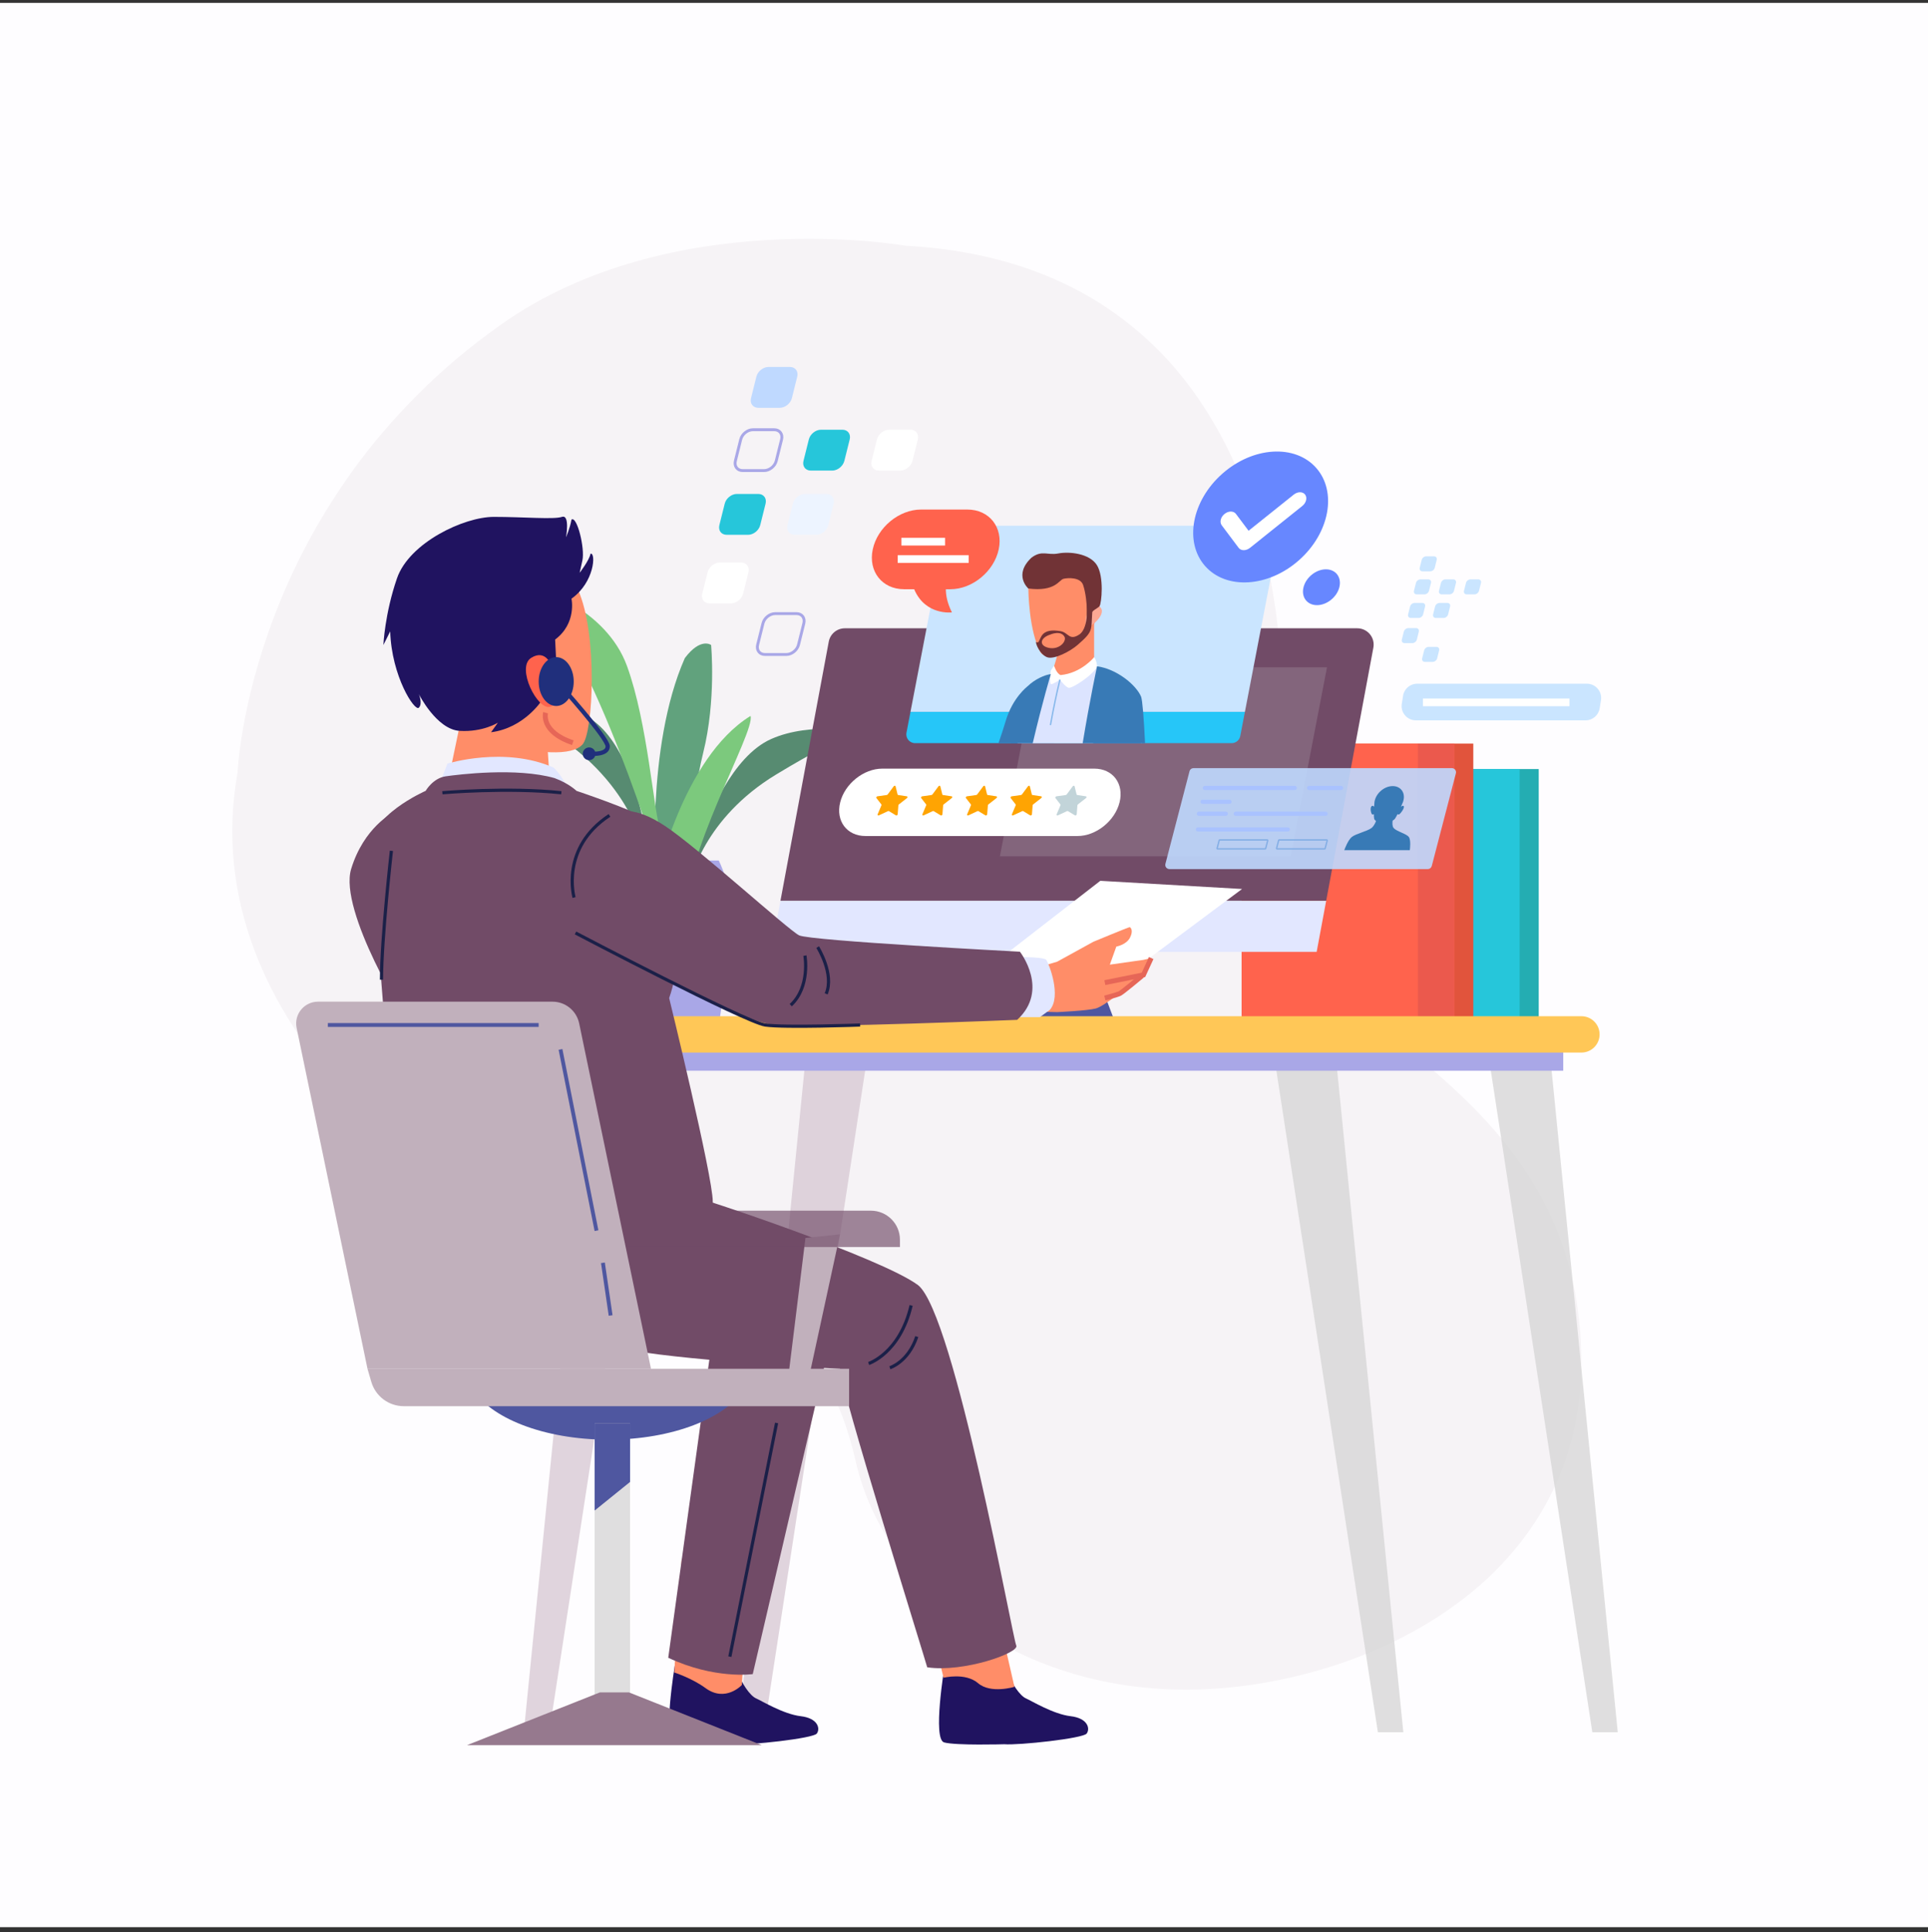 <svg xmlns="http://www.w3.org/2000/svg" width="500" height="501" viewBox="0 0 500 501" fill="none"><rect x="0" y="0" width="500" height="501" fill="#333333" stroke="none"/><g clip-path="url(#clip0_170_12908)"><path d="M500 -0.257H0V499.743H500V-0.257Z" fill="#FEFDFF"></path><path opacity="0.38" d="M234.824 63.723C334.881 69.102 339.185 176.691 328.426 218.65C317.667 260.609 399.434 270.292 409.117 339.149C418.8 408.006 355.323 437.055 310.136 438.13C264.949 439.206 229.445 412.309 221.914 378.956C214.383 345.604 192.865 329.465 155.209 323.01C117.553 316.555 49.772 265.988 61.607 200.359C61.607 200.359 64.378 130.527 129.927 84.164C174.038 52.965 234.824 63.723 234.824 63.723Z" fill="#714B67" fill-opacity="0.15"></path><path d="M170.101 228.597C170.101 228.597 167.375 193.837 177.598 170.663C181.687 165.211 184.414 167.255 184.414 167.255C184.414 167.255 185.777 181.568 182.369 195.199C178.961 208.831 176.917 235.412 176.917 235.412L170.101 228.597Z" fill="#61A27D"></path><path d="M168.056 225.871C168.056 225.871 167.374 209.513 150.335 195.2C133.296 180.887 129.888 180.887 129.888 180.887C129.888 180.887 143.519 180.205 153.061 186.34C162.603 192.474 166.011 209.513 166.693 212.24C167.375 214.966 171.464 225.872 171.464 225.872L168.056 225.871Z" fill="#578B71"></path><path d="M179.11 228.378C179.11 228.378 182.304 212.321 201.344 200.803C220.385 189.286 223.752 189.811 223.752 189.811C223.752 189.811 210.388 187.037 200.015 191.628C189.642 196.219 183.65 212.53 182.556 215.118C181.463 217.707 175.742 227.852 175.742 227.852L179.11 228.378Z" fill="#578B71"></path><path d="M171.464 225.871C171.464 225.871 153.743 167.256 138.067 153.624C138.748 151.579 157.151 157.713 162.603 172.708C168.056 187.702 169.419 210.194 171.464 216.329C173.509 222.463 176.235 227.916 176.235 227.916" fill="#7CC97D"></path><path d="M170.101 228.597C170.101 228.597 176.917 196.563 194.638 185.658C196.001 189.747 176.236 223.144 178.28 238.139C180.324 253.133 170.101 228.597 170.101 228.597Z" fill="#7CC97D"></path><path d="M160.37 264.703H186.581C188.194 253.771 189.549 243.941 189.8 240.185C190.316 232.44 187.706 225.877 186.409 223.146H160.542C159.245 225.877 156.635 232.44 157.151 240.185C157.401 243.941 158.756 253.771 160.37 264.703Z" fill="#A9A7E7"></path><path d="M399.046 199.427H350.975V264.464H399.046V199.427Z" fill="#24ADB2"></path><path d="M394.097 199.427H346.026V264.464H394.097V199.427Z" fill="#26C6DA"></path><path d="M382.079 192.829H334.008V264.464H382.079V192.829Z" fill="#E1543C"></path><path d="M377.131 192.829H321.991V264.464H377.131V192.829Z" fill="#FF634D"></path><path d="M377.131 192.829H367.705V264.464H377.131V192.829Z" fill="#EB594D"></path><path d="M101.903 210.738C101.903 210.738 94.363 214.508 91.064 225.348C87.765 236.187 105.674 265.407 105.674 263.993C105.674 262.579 123.583 254.567 123.583 254.567L114.629 221.577L101.903 210.738Z" fill="#714B67"></path><path d="M290.249 267.944L280.292 241.63H255.4L265.357 267.944" fill="#4F57A0"></path><path d="M199.927 246.845H341.455L343.93 233.57H202.402" fill="#E2E7FF"></path><path d="M214.928 166.389L202.403 233.57H343.93L356.165 167.944C356.652 165.335 354.649 162.925 351.995 162.925H219.097C217.055 162.925 215.302 164.381 214.928 166.389Z" fill="#714B67"></path><path d="M284.642 258.455L322.109 230.532L285.349 228.411L250.71 255.274L284.642 258.455Z" fill="white"></path><path d="M274.156 249.383L283.582 244.199C283.582 244.199 292.684 240.429 292.949 240.429C293.214 240.429 294.009 241.313 293.037 243.168C292.065 245.024 289.502 245.466 289.502 245.466L287.823 250.149L296.542 248.912L298.545 248.441C298.545 248.441 297.131 251.976 296.542 252.8C295.953 253.625 292.654 255.746 292.654 255.746C292.654 255.746 286.409 260.93 284.171 261.519C281.932 262.108 274.156 262.461 274.156 262.461L269.208 262.343L264.613 263.286C264.613 263.286 262.257 258.927 262.61 252.8L274.156 249.383Z" fill="#FF8D68"></path><path d="M330.003 271.062L357.337 449.206H363.935L346.026 270.119L330.003 271.062Z" fill="#D4D4D4" fill-opacity="0.74"></path><path d="M385.614 271.062L412.948 449.206H419.546L401.637 270.119L385.614 271.062Z" fill="#D4D4D4" fill-opacity="0.74"></path><path d="M225.378 271.062L198.044 449.206H191.446L209.355 270.119L225.378 271.062Z" fill="#D5C6D1" fill-opacity="0.74"></path><path d="M169.767 271.062L142.433 449.206H135.835L153.744 270.119L169.767 271.062Z" fill="#D5C6D1" fill-opacity="0.74"></path><path d="M405.407 269.177H159.399V277.66H405.407V269.177Z" fill="#A9A7E7"></path><path d="M410.12 272.947H166.94C164.337 272.947 162.227 270.837 162.227 268.234C162.227 265.631 164.337 263.521 166.94 263.521H410.12C412.723 263.521 414.833 265.631 414.833 268.234C414.833 270.837 412.723 272.947 410.12 272.947Z" fill="#FFC757"></path><path d="M175.085 431.298C175.085 431.298 176.631 427.513 183.094 428.186C189.557 428.859 190.357 430.057 191.254 433.228C192.151 436.399 194.54 439.745 196.057 440.412C197.573 441.08 203.182 444.515 207.659 445.038C212.136 445.561 212.762 448.251 211.835 449.533C210.909 450.815 194.18 452.622 190.455 452.309C190.455 452.309 177.861 452.677 174.852 451.835C171.844 450.994 174.899 432.544 175.085 431.298Z" fill="#201360"></path><path d="M176.799 404.16L174.859 433.701C174.859 433.701 179.464 435.184 182.969 437.752C188.148 441.547 192.389 436.952 192.389 436.952L193.557 418.365L176.799 404.16Z" fill="#FF8D68"></path><path d="M214.303 352.122L195.216 434.125C195.216 434.125 185.319 435.539 173.301 429.884C173.301 429.884 183.905 352.83 184.612 347.881C185.319 342.932 212.889 347.881 214.303 352.122Z" fill="#714B67"></path><path d="M136.932 139.967C136.932 139.967 144.768 141.427 149.918 152.967C155.068 164.507 153.829 189.84 151.116 192.991C148.403 196.142 139.489 195.599 126.964 192.367C113.73 188.953 108.46 175.78 105.556 167.054C99.993 150.343 113.619 131.861 136.932 139.967Z" fill="#FF8D68"></path><path d="M115.178 207.509L119.685 185.92C119.685 185.92 131.286 181.684 139.204 189.079L141.898 192.366L142.815 206.168C142.815 206.168 130.655 209.451 115.178 207.509Z" fill="#FF8D68"></path><path d="M114.926 340.275C114.926 340.275 140.181 347.664 170.136 346.645C200.091 345.625 204.055 337.132 204.989 329.034C205.923 320.936 182.622 316.01 172.486 313.349C162.35 310.688 127.695 300.722 118.323 310.83C108.952 320.938 106.772 333.367 114.926 340.275Z" fill="#201360"></path><path d="M245.071 431.298C245.071 431.298 246.617 427.513 253.08 428.186C259.543 428.859 260.343 430.057 261.24 433.228C262.137 436.399 264.526 439.745 266.043 440.412C267.559 441.08 273.168 444.515 277.645 445.038C282.122 445.561 282.748 448.251 281.821 449.533C280.894 450.815 264.166 452.622 260.441 452.309C260.441 452.309 247.847 452.677 244.838 451.835C241.829 450.994 244.884 432.544 245.071 431.298Z" fill="#201360"></path><path d="M237.632 406.319L244.701 435.067C244.701 435.067 250.356 433.653 253.655 436.481C256.954 439.309 263.081 437.424 263.081 437.424L257.897 414.802L237.632 406.319Z" fill="#FF8D68"></path><path d="M179.193 310.178C180.607 310.178 228.677 326.201 238.103 333.271C247.529 340.811 262.61 424.817 263.552 426.702C264.495 428.587 249.885 433.771 240.459 432.357C239.988 430.472 217.837 359.662 217.837 354.949C217.837 354.949 180.135 353.064 164.111 350.236C148.088 347.408 137.248 346.937 130.65 329.5C124.052 312.063 162.697 310.649 162.697 310.649L179.193 310.178Z" fill="#714B67"></path><path d="M261.431 248.205C261.431 248.205 270.621 247.969 271.328 248.912C272.035 249.855 275.334 258.338 272.271 261.872C269.679 263.757 269.679 263.757 269.679 263.757H261.667L261.431 248.205Z" fill="#E2E7FF"></path><path d="M113.567 204.376L116.041 198.014C116.041 198.014 130.886 193.419 143.611 199.074C146.792 202.255 148.56 207.204 148.56 207.204L113.567 204.376Z" fill="#E2E7FF"></path><path d="M110.386 205.083C110.386 205.083 112.271 201.784 115.57 201.313C118.869 200.842 133.95 198.957 143.847 201.784C147.617 203.198 149.502 205.083 149.502 205.083C149.502 205.083 163.64 209.796 168.353 212.623C173.066 215.451 174.48 237.13 175.422 244.199C176.364 251.268 173.537 258.809 173.537 258.809C173.537 258.809 184.848 304.994 184.848 311.592C184.848 318.19 181.078 325.73 167.882 330.443C154.686 335.156 118.869 333.271 106.615 325.73C102.845 318.19 97.189 228.646 96.247 220.163C95.305 211.681 110.386 205.083 110.386 205.083Z" fill="#714B67"></path><path d="M160.577 210.738C160.577 210.738 164.112 208.617 172.595 214.273C181.078 219.928 204.406 241.136 207.234 242.55C210.062 243.964 264.495 246.792 264.495 246.792C264.495 246.792 272.271 256.689 263.788 264.465C263.788 264.465 211.24 266.586 201.343 265.879C191.446 265.172 158.456 246.085 158.456 246.085C158.456 246.085 145.025 226.29 160.577 210.738Z" fill="#714B67"></path><path d="M149.248 241.931C149.248 241.931 193.318 265.068 198.46 265.802C203.602 266.536 223.066 265.802 223.066 265.802" stroke="#1B2048" stroke-width="0.826" stroke-miterlimit="10"></path><path d="M208.743 247.807C208.743 247.807 210.212 255.887 205.07 260.661" stroke="#1B2048" stroke-width="0.826" stroke-miterlimit="10"></path><path d="M212.048 245.604C212.048 245.604 216.455 252.582 214.251 257.723" stroke="#1B2048" stroke-width="0.826" stroke-miterlimit="10"></path><path d="M148.88 232.749C148.88 232.749 145.207 219.895 158.061 211.448" stroke="#1B2048" stroke-width="0.826" stroke-miterlimit="10"></path><path d="M101.505 220.63C101.505 220.63 98.934 243.4 98.934 254.05" stroke="#1B2048" stroke-width="0.826" stroke-miterlimit="10"></path><path d="M114.726 205.572C114.726 205.572 131.62 204.103 145.575 205.572" stroke="#1B2048" stroke-width="0.826" stroke-miterlimit="10"></path><path d="M225.269 353.576C225.269 353.576 233.349 351.005 236.287 338.519" stroke="#1B2048" stroke-width="0.826" stroke-miterlimit="10"></path><path d="M230.778 354.677C230.778 354.677 235.552 353.208 237.756 346.597" stroke="#1B2048" stroke-width="0.826" stroke-miterlimit="10"></path><path d="M201.398 369L189.278 429.598" stroke="#1B2048" stroke-width="0.826" stroke-miterlimit="10"></path><path d="M148.206 155.245C148.206 155.245 149.62 161.607 143.964 165.849L144.317 172.918C144.317 172.918 146.438 179.28 145.024 179.987C143.61 180.694 143.257 179.633 143.257 179.633C143.257 179.633 138.662 172.21 137.248 171.857C135.834 171.503 140.429 181.754 140.429 181.754C140.429 181.754 135.834 188.823 127.351 189.883L129.118 187.409C129.118 187.409 125.23 189.883 119.221 189.53C113.212 189.176 108.617 179.987 108.617 179.987C108.617 179.987 109.677 182.461 108.617 183.522C107.557 184.582 101.548 175.392 101.194 163.728L99.427 167.263C99.427 167.263 99.78 159.133 102.962 149.943C106.143 140.753 120.282 134.037 128.058 134.037C135.834 134.037 143.61 134.744 145.731 134.037C147.852 133.33 146.791 139.339 146.791 139.339C146.791 139.339 147.851 136.865 148.205 134.744C149.619 133.684 151.74 142.167 151.033 145.348C150.326 148.529 150.326 148.529 150.326 148.529C150.326 148.529 152.8 145.348 153.154 143.58C154.568 143.227 154.215 151.003 148.206 155.245Z" fill="#201360"></path><path d="M143.077 172.855C143.077 172.855 141.649 168.123 137.729 170.611C133.81 173.099 139.377 184.241 142.655 183.28C145.934 182.319 143.939 174.654 143.077 172.855Z" fill="#FF634D"></path><path d="M286.527 254.803L296.542 252.8L298.545 248.44" stroke="#E66657" stroke-width="1.28" stroke-miterlimit="10"></path><path d="M296.188 253.035C296.188 253.035 291.122 257.277 290.415 257.63C289.708 257.984 286.527 258.808 286.527 258.808" stroke="#E66657" stroke-width="1.28" stroke-miterlimit="10"></path><path d="M141.49 184.818C141.49 184.818 140.076 189.766 148.559 192.594" stroke="#E66657" stroke-width="1.28" stroke-miterlimit="10"></path><path d="M334.715 222.049H259.311L268.736 173.036H344.141L334.715 222.049Z" fill="#C1BEC0" fill-opacity="0.23"></path><path d="M235.081 190.004C234.811 191.409 235.887 192.712 237.318 192.712H319.408C320.5 192.712 321.439 191.937 321.645 190.864L322.853 184.582H236.123L235.081 190.004Z" fill="#26C6F8"></path><path d="M329.373 136.337H247.283C246.191 136.337 245.252 137.112 245.046 138.185L236.123 184.582H322.853L331.61 139.046C331.88 137.64 330.804 136.337 329.373 136.337Z" fill="#CAE5FF"></path><path d="M273.249 192.746C274.33 189.765 274.997 187.634 274.997 187.634C274.997 187.634 277.473 174.692 266.444 178.012C266.444 178.012 262.618 180.882 260.817 186.959C260.258 188.846 259.591 190.862 258.936 192.746H273.249Z" fill="#387AB6"></path><path d="M296.092 192.746C295.889 186.365 295.493 181.248 294.804 179.869C292.778 176.155 284.507 172.779 284.507 172.779L273.197 174.467C273.197 174.467 268.47 175.817 266.951 179.194C266.441 180.329 265.206 185.849 263.887 192.747L296.092 192.746Z" fill="#DCE4FF"></path><path d="M275.128 165.121C275.128 165.121 274.444 170.18 272.94 173.872C272.94 173.872 272.53 176.743 278.546 175.513C284.562 174.282 283.742 171.274 283.742 171.274V159.379L275.128 165.121Z" fill="#FF8D68"></path><path d="M266.682 152.613C266.682 152.613 266.75 163.924 269.996 169.373C272.212 171.665 279.767 168.065 282.946 163.202C286.125 158.339 286.063 151.023 283.547 146.95C281.032 142.877 272.746 144.102 270.318 145.509C267.89 146.915 266.545 150.804 266.682 152.613Z" fill="#FF8D68"></path><path d="M281.946 159.002C281.946 159.002 284.079 155.715 285.506 157.672C286.933 159.629 281.991 163.632 281.613 162.109C281.236 160.586 281.946 159.002 281.946 159.002Z" fill="#FBA894"></path><path d="M266.682 152.613C266.682 152.613 262.714 149.124 267.5 144.612C270.235 142.561 271.602 144.065 274.473 143.518C277.344 142.971 282.54 143.518 284.454 146.526C286.368 149.534 285.684 156.507 285.138 157.191C284.591 157.875 282.95 158.285 282.95 159.515C282.95 160.746 282.677 161.703 282.266 161.703C281.856 161.703 281.856 159.652 281.856 158.148C281.856 156.644 281.583 153.773 280.899 151.722C280.215 149.671 277.071 149.808 275.84 150.081C274.61 150.354 273.795 153.504 266.682 152.613Z" fill="#713336"></path><path opacity="0.53" d="M281.581 156.011C281.581 156.011 281.67 155.966 281.807 155.909C281.806 155.905 281.806 155.898 281.806 155.898L281.581 156.011Z" fill="#505E83"></path><path d="M281.807 155.909C281.832 156.133 282.548 162.682 279.949 164.507C277.248 166.308 277.136 164.001 274.997 163.663C272.859 163.325 271.114 163.438 270.158 164.845C269.314 166.252 269.483 166.871 268.695 166.477C268.526 166.927 269.708 169.684 271.509 170.416C273.31 171.147 277.586 168.897 279.499 167.209C281.412 165.521 282.594 164.452 282.931 162.989C283.269 161.526 283.1 158.712 283.494 156.743C283.72 155.255 282.359 155.68 281.807 155.909ZM271.959 167.996C269.371 167.433 269.708 165.408 272.353 164.564C272.353 164.564 275.166 163.27 276.123 165.239C276.517 166.533 274.547 168.559 271.959 167.996Z" fill="#713336"></path><path d="M283.747 170.416C283.747 170.416 280.455 174.552 275.053 175.058C273.956 174.636 273.365 172.61 273.365 172.61L272.521 173.876C272.521 173.876 272.099 176.408 272.521 177.421C273.027 177.505 274.884 176.239 274.884 176.239C274.884 176.239 276.15 178.012 277.078 178.349C278.006 178.686 283.915 174.72 284.505 172.778C284.507 172.779 284.465 171.386 283.747 170.416Z" fill="white"></path><path d="M296.954 192.746C296.66 186.456 296.284 181.648 295.93 180.657C294.58 177.506 289.515 173.455 284.507 172.779C284.507 172.779 282.626 181.462 280.775 192.746H296.954Z" fill="#387AB6"></path><path d="M267.821 192.746C270.474 181.488 272.522 174.805 272.522 174.805C271.003 174.974 268.302 176.155 266.445 178.012C265.437 180.028 263.871 185.818 262.254 192.746H267.821Z" fill="#387AB6"></path><path d="M295.942 192.746C296.126 186.724 295.789 181.156 294.805 179.869C291.598 177.168 288.222 177.337 286.534 180.376C285.611 182.037 284.386 187.832 283.465 192.747L295.942 192.746Z" fill="#387AB6"></path><path d="M274.885 176.239C273.928 180.138 273.135 184.081 272.418 188.031" stroke="#87B8EB" stroke-width="0.359" stroke-miterlimit="10"></path><path d="M336.849 145.293C344.806 138.267 346.815 127.542 341.336 121.338C335.858 115.133 324.966 115.799 317.01 122.824C309.053 129.85 307.044 140.575 312.523 146.78C318.002 152.984 328.893 152.319 336.849 145.293Z" fill="#6787FF"></path><path d="M347.343 152.279C346.703 154.844 344.105 156.924 341.54 156.924C338.975 156.924 337.414 154.844 338.053 152.279C338.693 149.714 341.291 147.634 343.856 147.634C346.421 147.634 347.982 149.713 347.343 152.279Z" fill="#6787FF"></path><path d="M322.547 142.672C322.013 142.672 321.53 142.468 321.224 142.061L316.838 136.218C316.226 135.403 316.555 134.082 317.574 133.267C318.592 132.452 319.913 132.452 320.525 133.267L323.804 137.634L335.517 128.259C336.535 127.444 337.856 127.444 338.468 128.259C339.08 129.074 338.751 130.395 337.732 131.21L324.176 142.061C323.665 142.468 323.08 142.672 322.547 142.672Z" fill="white"></path><path d="M202.215 105.756H196.664C195.27 105.756 194.422 104.626 194.77 103.233L196.154 97.682C196.502 96.288 197.913 95.159 199.306 95.159H204.857C206.251 95.159 207.099 96.289 206.751 97.682L205.367 103.233C205.02 104.627 203.609 105.756 202.215 105.756Z" fill="#BFD9FF"></path><path d="M198.158 122.031H192.607C191.214 122.031 190.365 120.901 190.713 119.508L192.097 113.957C192.445 112.564 193.856 111.434 195.249 111.434H200.8C202.193 111.434 203.042 112.564 202.694 113.957L201.31 119.508C200.963 120.901 199.551 122.031 198.158 122.031Z" stroke="#A9A7E7" stroke-width="0.75" stroke-miterlimit="10"></path><path d="M215.82 122.031H210.269C208.875 122.031 208.027 120.901 208.375 119.508L209.759 113.957C210.107 112.564 211.518 111.434 212.911 111.434H218.462C219.856 111.434 220.704 112.564 220.356 113.957L218.972 119.508C218.625 120.901 217.214 122.031 215.82 122.031Z" fill="#26C6DA"></path><path d="M233.482 122.031H227.931C226.537 122.031 225.689 120.901 226.037 119.508L227.421 113.957C227.768 112.564 229.18 111.434 230.573 111.434H236.124C237.517 111.434 238.366 112.564 238.018 113.957L236.634 119.508C236.287 120.901 234.876 122.031 233.482 122.031Z" fill="white"></path><path d="M194.006 138.684H188.455C187.062 138.684 186.213 137.554 186.561 136.161L187.945 130.61C188.293 129.216 189.704 128.087 191.097 128.087H196.648C198.042 128.087 198.89 129.217 198.542 130.61L197.158 136.161C196.811 137.554 195.399 138.684 194.006 138.684Z" fill="#26C6DA"></path><path d="M189.571 156.472H184.02C182.626 156.472 181.778 155.342 182.126 153.949L183.51 148.398C183.857 147.005 185.269 145.875 186.662 145.875H192.213C193.606 145.875 194.455 147.005 194.107 148.398L192.723 153.949C192.375 155.343 190.964 156.472 189.571 156.472Z" fill="white"></path><path d="M211.668 138.684H206.117C204.723 138.684 203.875 137.554 204.223 136.161L205.607 130.61C205.954 129.216 207.366 128.087 208.759 128.087H214.31C215.703 128.087 216.552 129.217 216.204 130.61L214.82 136.161C214.473 137.554 213.062 138.684 211.668 138.684Z" fill="#EDF4FF"></path><path d="M203.93 169.72H198.379C196.985 169.72 196.137 168.59 196.485 167.197L197.869 161.646C198.217 160.253 199.628 159.123 201.021 159.123H206.572C207.966 159.123 208.814 160.253 208.466 161.646L207.082 167.197C206.735 168.59 205.324 169.72 203.93 169.72Z" stroke="#A9A7E7" stroke-width="0.75" stroke-miterlimit="10"></path><path d="M370.924 148.155H368.886C368.374 148.155 368.063 147.74 368.191 147.229L368.699 145.191C368.827 144.679 369.345 144.265 369.856 144.265H371.894C372.406 144.265 372.717 144.68 372.589 145.191L372.081 147.229C371.953 147.741 371.435 148.155 370.924 148.155Z" fill="#CAE5FF"></path><path d="M369.434 154.13H367.396C366.884 154.13 366.573 153.715 366.701 153.204L367.209 151.166C367.337 150.654 367.855 150.24 368.366 150.24H370.404C370.916 150.24 371.227 150.655 371.099 151.166L370.591 153.204C370.464 153.715 369.946 154.13 369.434 154.13Z" fill="#CAE5FF"></path><path d="M375.918 154.13H373.88C373.368 154.13 373.057 153.715 373.185 153.204L373.693 151.166C373.821 150.654 374.339 150.24 374.85 150.24H376.888C377.4 150.24 377.711 150.655 377.583 151.166L377.075 153.204C376.948 153.715 376.43 154.13 375.918 154.13Z" fill="#CAE5FF"></path><path d="M382.402 154.13H380.364C379.852 154.13 379.541 153.715 379.669 153.204L380.177 151.166C380.305 150.654 380.823 150.24 381.334 150.24H383.372C383.884 150.24 384.195 150.655 384.067 151.166L383.559 153.204C383.432 153.715 382.914 154.13 382.402 154.13Z" fill="#CAE5FF"></path><path d="M367.91 160.243H365.872C365.36 160.243 365.049 159.828 365.177 159.317L365.685 157.279C365.813 156.767 366.331 156.353 366.842 156.353H368.88C369.392 156.353 369.703 156.768 369.575 157.279L369.067 159.317C368.94 159.828 368.422 160.243 367.91 160.243Z" fill="#CAE5FF"></path><path d="M366.282 166.773H364.244C363.732 166.773 363.421 166.358 363.549 165.847L364.057 163.809C364.185 163.297 364.703 162.883 365.214 162.883H367.252C367.764 162.883 368.075 163.298 367.947 163.809L367.439 165.847C367.311 166.359 366.793 166.773 366.282 166.773Z" fill="#CAE5FF"></path><path d="M374.394 160.243H372.356C371.844 160.243 371.533 159.828 371.661 159.317L372.169 157.279C372.297 156.767 372.815 156.353 373.326 156.353H375.364C375.876 156.353 376.187 156.768 376.059 157.279L375.551 159.317C375.424 159.828 374.905 160.243 374.394 160.243Z" fill="#CAE5FF"></path><path d="M371.553 171.636H369.515C369.003 171.636 368.692 171.221 368.82 170.71L369.328 168.672C369.456 168.16 369.974 167.746 370.485 167.746H372.523C373.035 167.746 373.346 168.161 373.218 168.672L372.71 170.71C372.583 171.222 372.065 171.636 371.553 171.636Z" fill="#CAE5FF"></path><path opacity="0.9" d="M370.271 225.367H303.273C302.569 225.367 302.054 224.702 302.232 224.02L308.486 199.99C308.609 199.516 309.038 199.185 309.527 199.185H376.525C377.229 199.185 377.744 199.85 377.566 200.532L371.312 224.562C371.189 225.036 370.761 225.367 370.271 225.367Z" fill="#BFD9FF"></path><path d="M312.462 204.325H335.775" stroke="#A9C2FF" stroke-width="1.076" stroke-miterlimit="10" stroke-linecap="round" stroke-linejoin="round"></path><path d="M310.668 215.085H333.981" stroke="#A9C2FF" stroke-width="1.076" stroke-miterlimit="10" stroke-linecap="round" stroke-linejoin="round"></path><path d="M320.472 211.02H343.785" stroke="#A9C2FF" stroke-width="1.076" stroke-miterlimit="10" stroke-linecap="round" stroke-linejoin="round"></path><path d="M311.864 207.912H318.858" stroke="#A9C2FF" stroke-width="1.076" stroke-miterlimit="10" stroke-linecap="round" stroke-linejoin="round"></path><path d="M310.907 211.02H317.901" stroke="#A9C2FF" stroke-width="1.076" stroke-miterlimit="10" stroke-linecap="round" stroke-linejoin="round"></path><path d="M339.481 204.325H347.79" stroke="#A9C2FF" stroke-width="1.076" stroke-miterlimit="10" stroke-linecap="round" stroke-linejoin="round"></path><path d="M343.552 220.133H331.144C331.081 220.133 331.036 220.074 331.052 220.013L331.607 217.88C331.618 217.838 331.656 217.808 331.7 217.808H344.107C344.17 217.808 344.215 217.867 344.2 217.928L343.645 220.062C343.634 220.104 343.596 220.133 343.552 220.133Z" stroke="#84AEE5" stroke-width="0.359" stroke-miterlimit="10"></path><path d="M328.13 220.133H315.722C315.659 220.133 315.614 220.074 315.63 220.013L316.185 217.88C316.196 217.838 316.234 217.808 316.277 217.808H328.685C328.748 217.808 328.793 217.867 328.777 217.928L328.222 220.062C328.211 220.104 328.173 220.133 328.13 220.133Z" stroke="#84AEE5" stroke-width="0.359" stroke-miterlimit="10"></path><path d="M365.36 217.04C364.724 216.193 362.144 215.577 361.431 214.73C361.067 214.297 361.067 213.493 361.154 212.81C361.408 212.648 361.619 212.486 361.744 212.335C361.958 212.022 362.2 211.585 362.442 211.105C362.515 211.177 362.613 211.232 362.739 211.229C363.078 211.219 364.367 209.463 364.035 209.057C363.845 208.824 363.538 209.026 363.31 209.242C363.651 208.46 363.891 207.861 363.891 207.861H363.878C363.91 207.762 363.94 207.663 363.965 207.563C364.477 205.511 363.228 203.847 361.176 203.847C359.124 203.847 357.046 205.511 356.534 207.563C356.509 207.664 356.489 207.763 356.473 207.861H356.46C356.46 207.861 356.401 208.46 356.353 209.242C356.232 209.027 356.026 208.825 355.72 209.057C355.185 209.464 355.599 211.219 355.933 211.229C356.057 211.233 356.183 211.177 356.291 211.105C356.294 211.585 356.317 212.022 356.375 212.335C356.437 212.519 356.616 212.721 356.85 212.918C356.595 213.577 356.206 214.32 355.656 214.73C354.521 215.577 351.633 216.193 350.575 217.04C349.623 217.802 348.774 220.027 348.613 220.467H365.615C365.671 220.027 365.932 217.802 365.36 217.04Z" fill="#387AB6"></path><path d="M279.427 216.797H224.451C219.625 216.797 216.688 212.884 217.891 208.058C219.094 203.232 223.982 199.319 228.809 199.319H283.785C288.611 199.319 291.548 203.232 290.345 208.058C289.142 212.884 284.254 216.797 279.427 216.797Z" fill="white"></path><path d="M230.283 210.34L227.926 211.436C227.704 211.539 227.516 211.373 227.608 211.154L228.585 208.833C228.622 208.746 228.615 208.658 228.567 208.596L227.291 206.952C227.171 206.797 227.326 206.528 227.553 206.496L229.968 206.157C230.058 206.144 230.147 206.09 230.206 206.011L231.774 203.9C231.922 203.701 232.205 203.701 232.254 203.9L232.77 206.011C232.789 206.09 232.851 206.145 232.935 206.157L235.181 206.496C235.392 206.528 235.413 206.797 235.215 206.952L233.119 208.596C233.041 208.657 232.99 208.746 232.983 208.833L232.803 211.154C232.786 211.372 232.515 211.539 232.345 211.436L230.534 210.34C230.464 210.299 230.371 210.299 230.283 210.34Z" fill="#FFA402"></path><path d="M241.89 210.34L239.533 211.436C239.311 211.539 239.123 211.373 239.215 211.154L240.192 208.833C240.229 208.746 240.222 208.658 240.174 208.596L238.898 206.952C238.778 206.797 238.933 206.528 239.16 206.496L241.575 206.157C241.665 206.144 241.754 206.09 241.813 206.011L243.381 203.9C243.529 203.701 243.812 203.701 243.861 203.9L244.377 206.011C244.396 206.09 244.458 206.145 244.542 206.157L246.788 206.496C246.999 206.528 247.02 206.797 246.823 206.952L244.727 208.596C244.649 208.657 244.598 208.746 244.591 208.833L244.41 211.154C244.393 211.372 244.122 211.539 243.952 211.436L242.141 210.34C242.071 210.299 241.978 210.299 241.89 210.34Z" fill="#FFA402"></path><path d="M253.497 210.34L251.14 211.436C250.918 211.539 250.73 211.373 250.822 211.154L251.799 208.833C251.835 208.746 251.829 208.658 251.781 208.596L250.505 206.952C250.385 206.797 250.54 206.528 250.767 206.496L253.182 206.157C253.272 206.144 253.361 206.09 253.42 206.011L254.988 203.9C255.136 203.701 255.419 203.701 255.467 203.9L255.983 206.011C256.002 206.09 256.064 206.145 256.148 206.157L258.394 206.496C258.605 206.528 258.626 206.797 258.428 206.952L256.332 208.596C256.254 208.657 256.203 208.746 256.196 208.833L256.015 211.154C255.998 211.372 255.727 211.539 255.557 211.436L253.746 210.34C253.678 210.299 253.585 210.299 253.497 210.34Z" fill="#FFA402"></path><path d="M265.104 210.34L262.747 211.436C262.525 211.539 262.337 211.373 262.429 211.154L263.406 208.833C263.443 208.746 263.436 208.658 263.388 208.596L262.112 206.952C261.992 206.797 262.147 206.528 262.374 206.496L264.788 206.157C264.878 206.144 264.968 206.09 265.026 206.011L266.595 203.9C266.743 203.701 267.026 203.701 267.074 203.9L267.59 206.011C267.609 206.09 267.671 206.145 267.755 206.157L270.001 206.496C270.212 206.528 270.233 206.797 270.036 206.952L267.94 208.596C267.862 208.657 267.811 208.746 267.804 208.833L267.623 211.154C267.606 211.372 267.335 211.539 267.165 211.436L265.354 210.34C265.286 210.299 265.193 210.299 265.104 210.34Z" fill="#FFA402"></path><path d="M276.711 210.34L274.354 211.436C274.132 211.539 273.944 211.373 274.036 211.154L275.013 208.833C275.049 208.746 275.043 208.658 274.995 208.596L273.719 206.952C273.599 206.797 273.754 206.528 273.981 206.496L276.395 206.157C276.485 206.144 276.574 206.09 276.633 206.011L278.201 203.9C278.349 203.701 278.632 203.701 278.681 203.9L279.197 206.011C279.216 206.09 279.278 206.145 279.362 206.157L281.608 206.496C281.819 206.528 281.84 206.797 281.642 206.952L279.546 208.596C279.468 208.657 279.417 208.746 279.41 208.833L279.229 211.154C279.212 211.372 278.941 211.539 278.771 211.436L276.96 210.34C276.893 210.299 276.8 210.299 276.711 210.34Z" fill="#C2D4D9"></path><path d="M144.244 183.078C146.754 183.078 148.789 180.242 148.789 176.743C148.789 173.244 146.754 170.408 144.244 170.408C141.734 170.408 139.699 173.244 139.699 176.743C139.699 180.242 141.734 183.078 144.244 183.078Z" fill="#202F7C"></path><path d="M144.932 177.294C144.932 177.294 157.602 191.341 157.602 193.545C157.602 195.748 153.47 195.473 153.47 195.473" stroke="#202F7C" stroke-width="1.102" stroke-miterlimit="10"></path><path d="M154.435 195.473C154.435 196.386 153.695 197.126 152.782 197.126C151.869 197.126 151.129 196.386 151.129 195.473C151.129 194.56 151.869 193.82 152.782 193.82C153.695 193.82 154.435 194.56 154.435 195.473Z" fill="#202F7C"></path><path d="M122.404 359.898C126.904 367.661 141.021 373.329 157.75 373.329C174.479 373.329 188.596 367.661 193.096 359.898H122.404Z" fill="#4F57A0"></path><path d="M217.838 320.076L209.355 359.192H204.171L208.884 321.019L217.838 320.076Z" fill="#C1B0BC"></path><path d="M233.39 323.374H157.452V313.948H225.849C230.014 313.948 233.389 317.324 233.389 321.488L233.39 323.374Z" fill="#714B67" fill-opacity="0.66"></path><path d="M95.305 354.95L76.926 266.558C76.196 263.047 78.877 259.751 82.463 259.751H143.28C146.63 259.751 149.519 262.102 150.201 265.381L168.824 354.949" fill="#C1B0BC"></path><path d="M220.202 364.647H104.71C100.813 364.647 97.383 362.075 96.292 358.333L95.306 354.951H220.203V364.647H220.202Z" fill="#C1B0BC"></path><path d="M163.405 369.088H154.215V451.091H163.405V369.088Z" fill="#D4D4D4" fill-opacity="0.74"></path><path d="M163.405 384.287L154.215 391.71V369.088H163.405V384.287Z" fill="#4F57A0"></path><path d="M163.123 438.871H159.762H158.922H155.561L121.111 452.549H197.573L163.123 438.871Z" fill="#96798E"></path><path d="M85.027 265.798H139.693" stroke="#4F57A0" stroke-miterlimit="10"></path><path d="M145.36 272.131L154.693 319.131" stroke="#4F57A0" stroke-miterlimit="10"></path><path d="M156.36 327.465L158.36 341.131" stroke="#4F57A0" stroke-miterlimit="10"></path><path d="M411.203 186.798H367.184C364.914 186.798 363.18 184.77 363.534 182.527L363.867 180.417C364.151 178.621 365.699 177.298 367.517 177.298H411.536C413.806 177.298 415.54 179.327 415.186 181.569L414.853 183.679C414.569 185.475 413.021 186.798 411.203 186.798Z" fill="#CAE5FF"></path><path d="M369.027 182.131H407.027" stroke="white" stroke-width="2" stroke-miterlimit="10"></path><path d="M250.865 132.131H238.865C233.158 132.131 227.548 136.757 226.335 142.464C225.122 148.171 228.765 152.797 234.472 152.797H237.077C239.988 159.689 246.863 158.797 246.863 158.797C245.563 156.206 245.286 154.132 245.295 152.797H246.472C252.179 152.797 257.789 148.171 259.002 142.464C260.215 136.758 256.572 132.131 250.865 132.131Z" fill="#FF634D"></path><path d="M233.76 140.465H245.093" stroke="white" stroke-width="2" stroke-miterlimit="10"></path><path d="M232.804 144.965H251.22" stroke="white" stroke-width="2" stroke-miterlimit="10"></path></g><defs><clipPath id="clip0_170_12908"><rect width="500" height="500" fill="white" transform="translate(0 0.743)"></rect></clipPath></defs></svg>